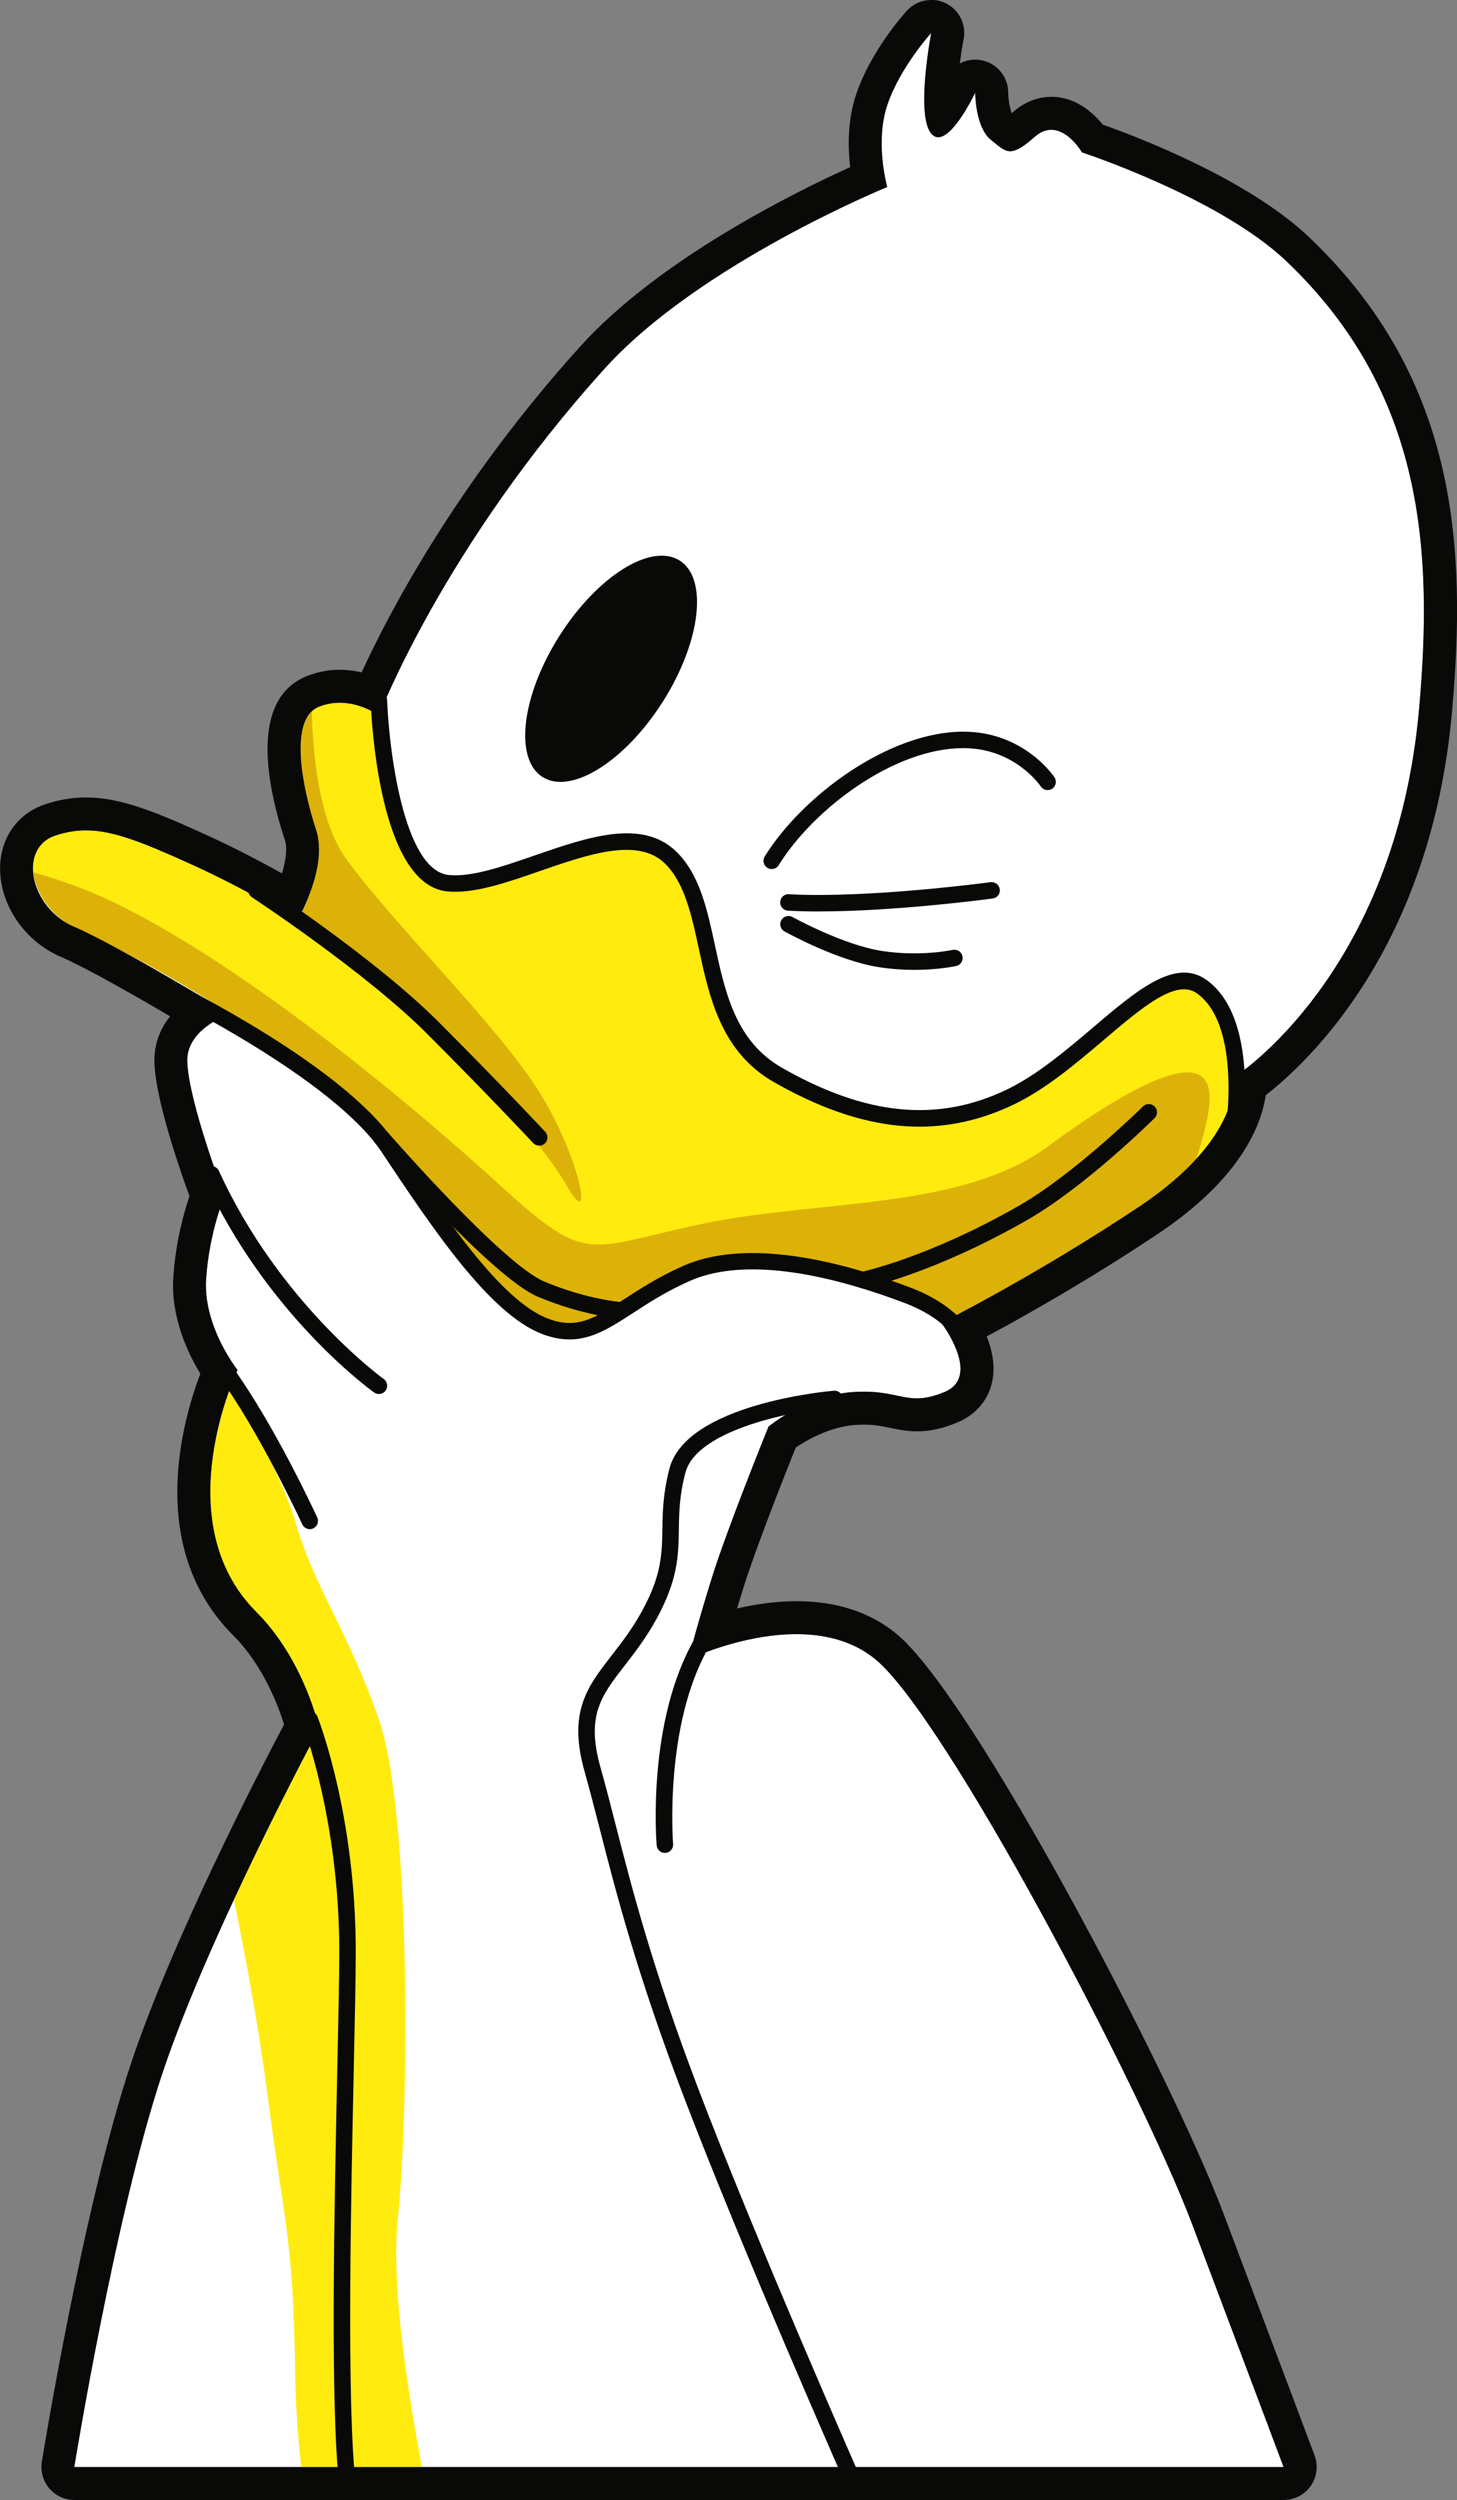 <?xml version="1.0" encoding="UTF-8"?>
<svg id="Livello_1" data-name="Livello 1" xmlns="http://www.w3.org/2000/svg" viewBox="0 0 448.22 768.8">
  <rect x="0" y="0" width="448.22" height="768.8" fill="#808080" stroke="none"/>
  <defs>
    <style>
      .cls-1 {
        fill: #090908;
      }

      .cls-1, .cls-2, .cls-3, .cls-4 {
        stroke-width: 0px;
      }

      .cls-2 {
        fill: #ddb208;
      }

      .cls-3 {
        fill: #ffec0e;
      }

      .cls-4 {
        fill: #fff;
      }
    </style>
  </defs>
  <path class="cls-4" d="M69.07,367.83s-10.98-28.69-11.47-41.25c-.4-10.41,13.2-14.79,13.2-14.79,0,0-34.47-20.97-48.01-26.77-13.53-5.8-17.4-24.16-5.8-28.03,11.6-3.87,20.95-.65,41.56,8.7,17.83,8.08,32.87,17.4,32.87,17.4,0,0,9.67-16.24,5.8-27.94-3.87-11.7-8.81-33.93.91-37.79s18.42,2.71,18.42,2.71c0,0,19.63-51.56,69.41-106.67,29.16-32.28,86.97-55.88,86.97-55.88,0,0-3.87-13.54,0-25.14,3.86-11.6,13.53-22.23,13.53-22.23,0,0-4.84,25.13,0,30.93,4.84,5.8,13.53-12.57,13.53-12.57,0,0,0,10.64,4.84,14.5s5.8,5.8,13.54-.97c7.73-6.76,14.49,4.84,14.49,4.84,0,0,42.26,13.81,62.92,33.5,42.42,40.42,45.04,89.23,40.79,137.44-7.25,82.29-57.09,113.6-57.09,113.6,0,0,2.9,18.36-29,39.63-31.9,21.27-60.9,35.77-60.9,35.77,0,0,12.57,16.43.97,21.26-11.6,4.84-13.53-.96-28.03,0-14.5.97-26.1,10.64-26.1,10.64,0,0-12.56,30.93-17.4,46.4-4.83,15.47-7.25,25.2-7.25,25.2,0,0,36.25-17.47,57.51-.07,21.27,17.4,81.12,130.49,97.56,173.99,16.43,43.5,28.03,74.43,28.03,74.43H22.85s12.52-77.33,27.02-120.83c14.51-43.5,48.34-106.33,48.34-106.33,0,0-4.54-20.98-19.34-35.77-28.03-28.03-5.8-74.43-5.8-74.43,0,0-10.63-13.38-9.66-27.96.96-14.57,5.67-25.52,5.67-25.52"/>
  <path class="cls-3" d="M379.49,331.41h.02c-.72-10.9-3.25-21.37-9.68-26.1-13.26-9.74-34.8,22.23-58.96,33.83-24.16,11.6-47.49,6.94-71.53-6.77-26.3-14.99-17.4-51.23-32.87-66.7-15.47-15.46-49.3,9.67-68.63,7.73-16.8-1.68-20.46-42.91-21.13-53.7-.08.21-.13.35-.13.35,0,0-8.7-6.58-18.42-2.71s-4.78,26.1-.91,37.79c3.87,11.7-5.8,27.94-5.8,27.94,0,0-14.99-9.43-32.87-17.4-21.39-9.54-29.96-12.57-41.56-8.7-11.6,3.87-7.51,21.71,5.8,28.03,26.9,12.78,48.01,26.77,48.01,26.77,0,0-.79.26-1.97.79,11.93,7.08,38.79,24.27,50.63,42.04,15.45,23.2,32.87,49.3,48.34,55.1,15.46,5.8,22.23-6.77,43.5-16.36,21.27-9.59,43.5-1.04,67.67,6.69,5.53,1.77,9.9,3.59,13.42,5.34,7.98-4.14,32.07-16.98,58.11-34.34,31.9-21.27,29-39.63,29-39.63"/>
  <path class="cls-2" d="M120.14,304.3c16.18,12.77,45.73,45.47,54.26,60.44,8.52,14.97,4.17-8.72-8.53-28.98-12.7-20.26-42.39-48.92-58.96-71.05-8.06-10.75-10.55-29.46-11-45.85-6.55,6.31-2.19,25.63,1.33,36.28,3.53,10.67-4.18,25.07-5.57,27.54,13.21,9.47,23.73,17.88,28.47,21.63M372.02,335.77c-1.67-13.39-23.06-2.8-49.75,16.84-26.69,19.63-70.68,16.24-106.32,23.75-35.63,7.52-34.83,12.98-61.81-11.61-26.98-24.59-76.79-66.37-117.79-86.63-9.3-4.59-18.19-7.63-26.06-9.85.63,6.23,5.15,13.25,12.51,16.75,26.9,12.78,48.01,26.77,48.01,26.77,0,0-.79.26-1.97.79,11.93,7.08,38.79,24.27,50.63,42.04,15.45,23.2,32.87,49.3,48.34,55.1,15.46,5.8,22.23-6.77,43.5-16.36,21.27-9.59,43.5-1.04,67.67,6.69,5.53,1.77,9.9,3.59,13.42,5.34,7.98-4.14,32.07-16.98,58.11-34.34,7.74-5.16,13.39-10.14,17.58-14.74,2.68-8.41,4.5-16.15,3.95-20.54Z"/>
  <path class="cls-3" d="M122.36,682.59c3.67-35.74,3.96-125.77-5.79-153.78-9.75-28.01-20.02-40.74-25.77-61.11-2.33-8.23-10.52-25.12-19.44-42.32-4.62,11.89-15.53,47.32,7.51,70.36,14.79,14.79,19.34,35.77,19.34,35.77,0,0-12.95,24.05-26.26,52.69,3.53,17.19,7.63,39.03,10.24,59.25,5.42,41.84,7.97,44.29,8.61,86.31.16,10.43.88,20.17,1.86,28.91h37.15c-4.71-24.76-9.45-56.52-7.44-76.07"/>
  <path class="cls-1" d="M296.48,413.72c-.98,0-1.9-.57-2.32-1.51-.08-.16-3.33-6.81-16.09-11.61-28.57-10.77-51.31-13.09-65.75-6.74-7.23,3.18-12.71,6.74-17.55,9.89-9.25,6.01-16.57,10.76-27.86,6.53-16.27-6.1-33.95-32.65-49.55-56.07-14.9-22.36-65.65-47.37-66.16-47.62-1.26-.62-1.78-2.13-1.16-3.39.61-1.26,2.13-1.78,3.39-1.16,2.14,1.05,52.49,25.87,68.15,49.37,15.18,22.78,32.39,48.61,47.12,54.13,8.9,3.34,14.32-.19,23.32-6.03,5-3.25,10.67-6.93,18.27-10.28,15.67-6.9,39.73-4.6,69.58,6.64,15.07,5.68,18.79,13.97,18.95,14.32.55,1.28-.04,2.77-1.32,3.33-.33.14-.67.21-1,.21"/>
  <path class="cls-1" d="M378.95,355.14c-.15,0-.31-.02-.47-.04-1.38-.26-2.28-1.59-2.03-2.96.07-.36,6.53-35.83-8.13-46.6-6.42-4.72-16.79,4.09-28.8,14.29-8.32,7.06-17.74,15.07-27.57,19.78-22.92,11-46.4,8.82-73.89-6.85-16.23-9.26-19.86-26.11-23.07-40.97-2.24-10.37-4.35-20.16-10.33-26.14-8.28-8.29-23.69-2.94-38.59,2.22-10.48,3.63-20.35,7.05-28.5,6.25-20.92-2.09-23.34-52.93-23.54-58.72-.05-1.4,1.04-2.57,2.44-2.62,1.33-.15,2.57,1.04,2.62,2.44.52,14.5,4.95,52.45,18.98,53.86,7.03.68,16.4-2.55,26.34-5.99,16.38-5.67,33.31-11.54,43.84-1.01,7.03,7.03,9.3,17.53,11.7,28.65,3.13,14.51,6.37,29.5,20.63,37.64,25.91,14.77,47.9,16.9,69.18,6.68,9.24-4.44,18.4-12.21,26.49-19.08,13.64-11.59,25.43-21.6,35.07-14.51,17.23,12.66,10.42,50.03,10.12,51.62-.23,1.21-1.29,2.06-2.49,2.06"/>
  <path class="cls-1" d="M106.9,766.99c-1.27,0-2.37-.96-2.51-2.26-2.85-25.59-1.56-85.01-.63-128.39.33-15.29.61-28.49.61-36.29,0-40.8-11.32-70.02-11.43-70.31-.51-1.3.13-2.78,1.43-3.29,1.3-.51,2.77.12,3.29,1.43.48,1.22,11.78,30.42,11.78,72.17,0,7.86-.28,21.09-.61,36.4-.88,40.8-2.21,102.46.6,127.72.15,1.39-.85,2.64-2.24,2.8-.1.01-.19.02-.28.02"/>
  <path class="cls-1" d="M263.08,766.99c-.97,0-1.9-.57-2.32-1.51-.33-.73-32.69-74.07-50.87-121.91-14.03-36.93-20.3-61.34-25.34-80.96-1.6-6.25-3.11-12.1-4.72-17.85-5.15-18.32.81-25.99,8.35-35.71,2.94-3.79,6.28-8.08,9.29-13.56,6.08-11.06,6.18-17.66,6.3-25.3.08-5.13.17-10.96,2.18-18.59,5.22-19.87,48.72-23.78,50.57-23.94,1.36-.13,2.62.91,2.74,2.31s-.91,2.62-2.31,2.74c-11.61.99-42.51,6.55-46.1,20.18-1.85,7.04-1.93,12.3-2.01,17.38-.12,7.97-.23,15.5-6.93,27.67-3.21,5.83-6.67,10.29-9.73,14.23-7.18,9.26-11.93,15.37-7.48,31.23,1.63,5.78,3.14,11.68,4.75,17.96,5,19.49,11.23,43.75,25.16,80.42,18.13,47.71,50.44,120.92,50.77,121.66.57,1.28-.02,2.78-1.3,3.34-.33.15-.68.22-1.02.22"/>
  <path class="cls-1" d="M116.57,428.68c-.51,0-1.02-.15-1.47-.47-1.35-.96-33.23-24.08-52.37-66.04-.58-1.27-.02-2.78,1.25-3.36,1.27-.58,2.78-.02,3.36,1.25,18.56,40.68,50.39,63.79,50.71,64.01,1.14.81,1.4,2.4.59,3.54-.5.69-1.27,1.06-2.06,1.06"/>
  <path class="cls-1" d="M95.3,470.24c-.96,0-1.88-.55-2.31-1.48-.13-.28-13.16-28.5-25.96-45.96-.83-1.13-.58-2.71.54-3.54,1.13-.82,2.71-.58,3.54.55,13.11,17.88,25.94,45.66,26.49,46.84.58,1.27.02,2.77-1.25,3.36-.34.16-.7.23-1.06.23"/>
  <path class="cls-1" d="M165.87,352.31c-.68,0-1.35-.27-1.85-.8-.13-.15-13.72-14.69-32.8-33.77-18.93-18.92-53.39-41.59-53.73-41.82-1.17-.77-1.5-2.34-.73-3.51.77-1.17,2.34-1.5,3.51-.73,1.43.94,35.25,23.18,54.54,42.47,19.14,19.14,32.79,33.75,32.92,33.9.95,1.02.9,2.63-.12,3.58-.49.46-1.11.68-1.73.68"/>
  <path class="cls-1" d="M191,405.48c-.06,0-.12,0-.19,0-.47-.03-11.66-.93-25.42-6.75-13.91-5.88-48.54-45.6-50-47.28-.92-1.06-.81-2.66.25-3.57,1.06-.92,2.66-.81,3.57.25.35.4,35.32,40.51,48.16,45.94,13,5.5,23.71,6.35,23.82,6.36,1.4.1,2.44,1.32,2.34,2.71-.1,1.33-1.21,2.34-2.53,2.34"/>
  <path class="cls-1" d="M204.53,569.8c-1.3,0-2.41-1-2.52-2.33-.13-1.55-2.97-38.32,11.76-63.65.7-1.21,2.26-1.62,3.47-.91,1.21.7,1.62,2.25.91,3.46-13.92,23.94-11.12,60.32-11.08,60.69.11,1.4-.93,2.62-2.32,2.73-.07,0-.14,0-.22,0"/>
  <path class="cls-1" d="M265.44,396.16c-1.18,0-2.24-.83-2.48-2.03-.28-1.37.6-2.71,1.97-2.99.2-.04,20.48-4.32,48.54-20.37,17.15-9.81,37.93-30.33,38.14-30.53,1-.98,2.6-.98,3.58.02.99,1,.98,2.6-.02,3.59-.87.86-21.46,21.19-39.19,31.33-28.83,16.48-49.18,20.76-50.03,20.93-.17.04-.34.05-.51.05"/>
  <path class="cls-1" d="M251.95,280.29c-3.3,0-6.51-.07-9.54-.24-1.4-.08-2.47-1.27-2.39-2.67.07-1.4,1.28-2.51,2.67-2.39,24.34,1.33,61.66-3.65,62.03-3.71,1.38-.17,2.66.78,2.85,2.17.19,1.39-.78,2.66-2.17,2.85-1.36.18-29.74,3.98-53.45,3.98"/>
  <path class="cls-1" d="M237.4,267.25c-.46,0-.92-.12-1.33-.38-1.19-.73-1.56-2.3-.82-3.49,11.43-18.46,38.04-38.38,61.09-38.38,18.49,0,27.67,13.46,28.05,14.04.78,1.16.46,2.74-.71,3.51-1.16.77-2.73.46-3.51-.71-.32-.47-8.13-11.78-23.83-11.78-21.3,0-46.06,18.68-56.78,35.98-.48.78-1.31,1.2-2.16,1.2"/>
  <path class="cls-1" d="M281.29,298.25c-3.22,0-6.88-.21-10.78-.81-12.86-1.98-28.52-10.65-29.18-11.02-1.22-.68-1.66-2.22-.98-3.44.68-1.23,2.23-1.66,3.45-.98.15.08,15.53,8.59,27.49,10.43,11.89,1.83,21.67-.3,21.77-.32,1.37-.29,2.72.56,3.02,1.92.31,1.36-.55,2.72-1.91,3.02-.3.07-5.42,1.2-12.87,1.2"/>
  <path class="cls-1" d="M203.92,215.75c-11.65,18.38-28.22,28.76-37.02,23.19s-6.47-24.99,5.18-43.37c11.65-18.38,28.22-28.76,37.02-23.19,8.79,5.58,6.47,25-5.18,43.38"/>
  <path class="cls-1" d="M286.48,10.14h.02M286.48,10.14s-4.84,25.13,0,30.93c.66.79,1.39,1.13,2.16,1.13,4.89,0,11.37-13.7,11.37-13.7,0,0,0,10.64,4.84,14.5,2.52,2.02,3.99,3.51,5.92,3.51,1.77,0,3.92-1.25,7.61-4.48,1.74-1.53,3.44-2.12,5.02-2.12,5.42,0,9.47,6.95,9.47,6.95,0,0,42.26,13.81,62.92,33.5,42.42,40.42,45.04,89.23,40.79,137.44-7.25,82.29-57.09,113.6-57.09,113.6,0,0,2.9,18.36-29,39.63-31.9,21.27-60.9,35.77-60.9,35.77,0,0,12.57,16.43.97,21.26-3.5,1.46-6.12,1.95-8.48,1.95-4.82,0-8.51-2.06-16.33-2.06-1,0-2.08.03-3.23.11-14.5.97-26.1,10.64-26.1,10.64,0,0-12.56,30.93-17.4,46.4-4.83,15.47-7.25,25.2-7.25,25.2,0,0,16.15-7.78,33.22-7.78,8.5,0,17.22,1.93,24.29,7.71,21.27,17.4,81.12,130.49,97.56,173.99,16.43,43.5,28.03,74.43,28.03,74.43H22.85s12.52-77.33,27.02-120.83c14.51-43.5,48.34-106.33,48.34-106.33,0,0-4.54-20.98-19.34-35.77-28.03-28.03-5.8-74.43-5.8-74.43,0,0-10.63-13.38-9.66-27.96.96-14.57,5.67-25.51,5.67-25.51,0,0-10.98-28.69-11.47-41.26-.4-10.41,13.2-14.79,13.2-14.79,0,0-34.47-20.98-48.01-26.78-13.53-5.8-17.4-24.16-5.8-28.03,3.22-1.08,6.28-1.6,9.44-1.6,8.23,0,17.23,3.56,32.12,10.3,17.83,8.08,32.87,17.4,32.87,17.4,0,0,9.67-16.24,5.8-27.94-3.87-11.7-8.81-33.93.91-37.79,2.21-.88,4.36-1.22,6.38-1.22,6.85,0,12.05,3.93,12.05,3.93,0,0,19.63-51.56,69.41-106.67,29.16-32.28,86.97-55.88,86.97-55.88,0,0-3.87-13.54,0-25.14,3.86-11.6,13.53-22.23,13.53-22.23M286.49,0h-.02c-2.28,0-4.38.75-6.07,2.02,0,0,0,0-.01,0,0,0,0,0,0,0-.41.31-.8.65-1.16,1.02,0,0,0,0,0,0,0,0-.01,0-.02.01-.09.1-.18.19-.27.29-1.33,1.46-11.24,12.71-15.6,25.8-2.64,7.93-2.52,16.21-1.81,22.26-17.13,7.75-58.84,28.36-83.06,55.17-38.25,42.35-59.03,82.36-67.22,100.2-2.05-.48-4.31-.8-6.71-.8-3.49,0-6.9.65-10.12,1.94-18.04,7.17-12,34.65-6.79,50.39.85,2.58.28,6.45-.89,10.29-6.18-3.45-14.67-7.95-23.96-12.16-14.47-6.56-25.55-11.2-36.3-11.2-4.22,0-8.36.69-12.65,2.12-8.13,2.71-13.41,9.87-13.78,18.68-.48,11.7,7.24,23.33,18.79,28.28,7.56,3.24,22.52,11.78,33.49,18.22-3.02,3.8-5.05,8.59-4.82,14.42.44,11.44,7.63,32.26,10.78,40.88-1.68,4.94-4.25,14.01-4.97,24.83-.83,12.4,4.5,23.53,8.31,29.79-5.5,14.43-16.74,53.6,10.1,80.44,9.15,9.14,13.83,21.53,15.66,27.4-7.47,14.14-34.33,65.99-47.11,104.32-14.59,43.77-26.89,119.23-27.41,122.42-.47,2.93.37,5.93,2.29,8.19,1.93,2.26,4.74,3.57,7.72,3.57h372.04c3.32,0,6.44-1.63,8.33-4.36,1.89-2.73,2.32-6.22,1.16-9.33,0,0-11.6-30.94-28.04-74.45-16.06-42.51-77.15-159.05-100.62-178.25-8.11-6.64-18.45-10.01-30.71-10.01-6.46,0-12.75.96-18.29,2.24.61-2.03,1.27-4.2,1.99-6.5,3.85-12.31,12.95-35.23,16.05-42.97,3.25-2.21,10.42-6.43,18.44-6.97.91-.06,1.76-.09,2.55-.09,3.33,0,5.65.48,8.1,1,2.37.5,5.06,1.06,8.23,1.06,3.97,0,7.91-.86,12.37-2.72,5.38-2.24,9.12-6.38,10.53-11.65,1.37-5.12.3-10.39-1.46-14.82,11.23-6.02,31.17-17.2,52.59-31.49,25.68-17.12,31.93-33.62,33.25-42.7,13.2-10.25,50.92-45.55,57.31-118.08,4.39-49.76,2.1-101.85-43.89-145.68-18.85-17.96-52.9-30.93-63.55-34.69-2.94-3.62-8.31-8.56-15.84-8.56-2.92,0-7.33.8-11.7,4.63-.17.15-.33.28-.48.41-.6-1.5-1.08-4.46-1.08-6.33,0-4.74-3.29-8.84-7.91-9.89-.74-.17-1.49-.25-2.23-.25-1.67,0-3.3.42-4.75,1.18.29-2.35.66-4.75,1.09-7.06.18-.75.27-1.54.27-2.35,0-5.6-4.53-10.14-10.12-10.14Z"/>
</svg>